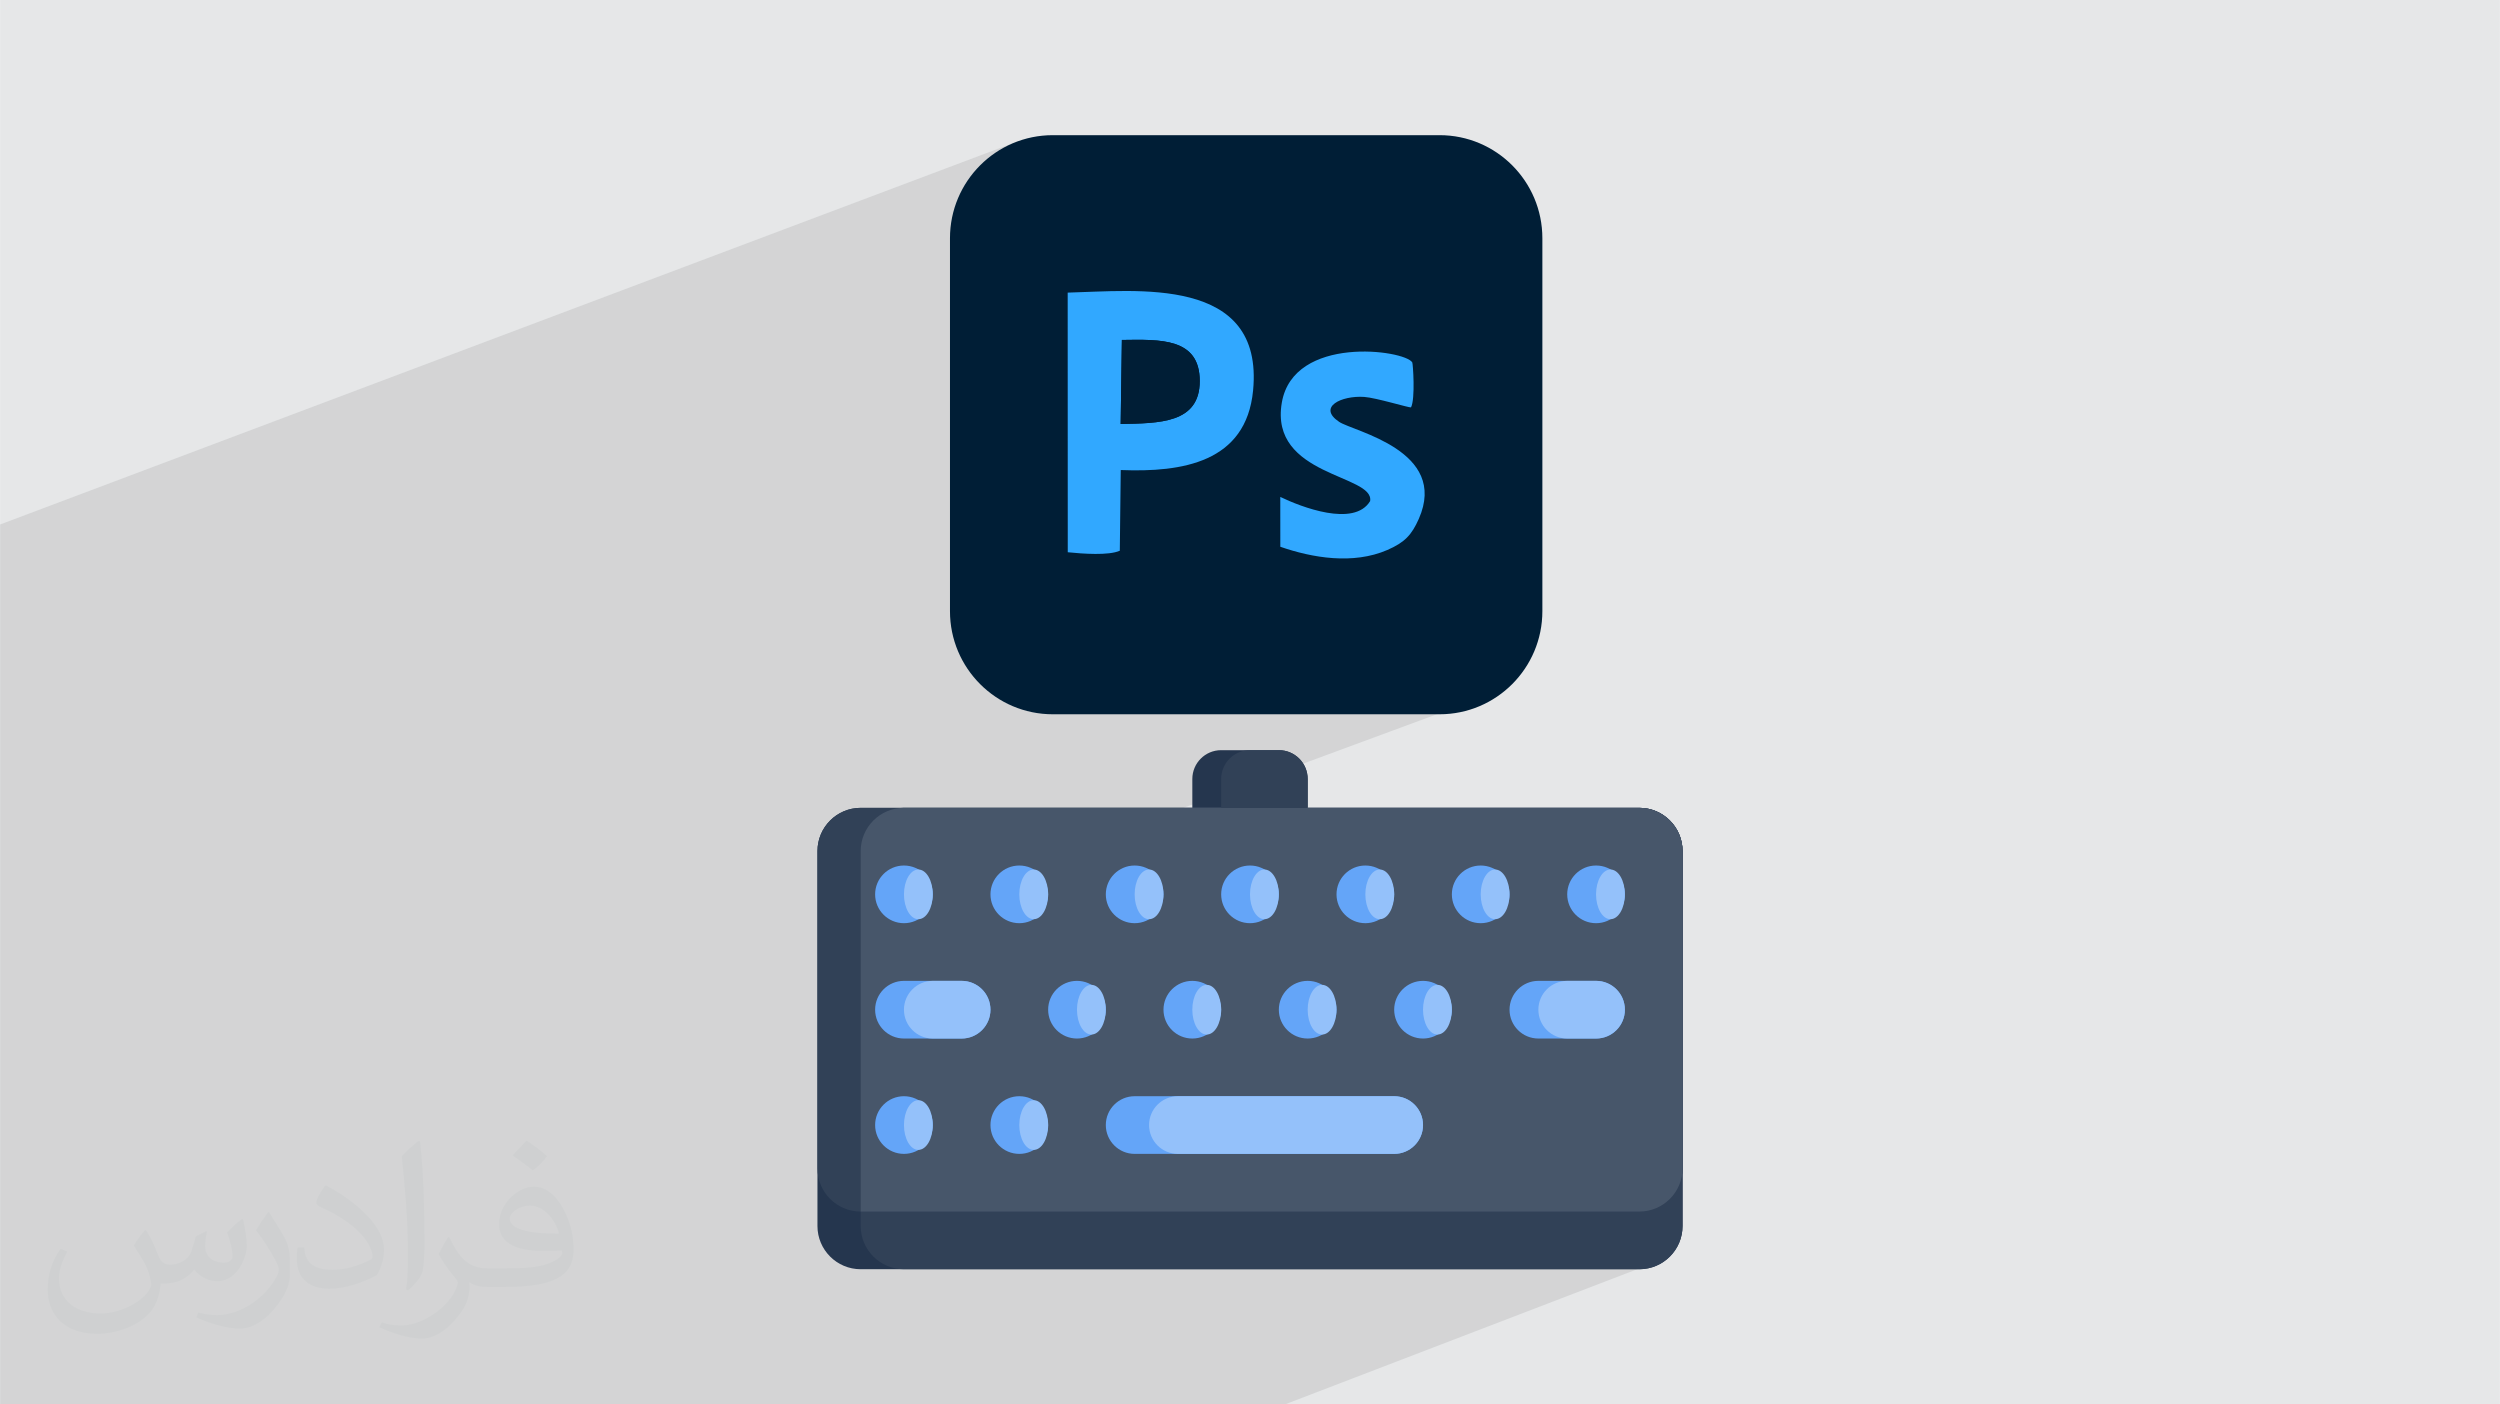 <?xml version="1.0" encoding="UTF-8"?>
<!DOCTYPE svg PUBLIC "-//W3C//DTD SVG 1.1//EN" "http://www.w3.org/Graphics/SVG/1.1/DTD/svg11.dtd">
<!-- Creator: CorelDRAW -->
<svg xmlns="http://www.w3.org/2000/svg" xml:space="preserve" width="3.708in" height="2.083in" version="1.1" style="shape-rendering:geometricPrecision; text-rendering:geometricPrecision; image-rendering:optimizeQuality; fill-rule:evenodd; clip-rule:evenodd"
viewBox="0 0 3702.73 2080.18"
 xmlns:xlink="http://www.w3.org/1999/xlink"
 xmlns:xodm="http://www.corel.com/coreldraw/odm/2003">
 <defs>
  <style type="text/css">
   <![CDATA[
    .fil8 {fill:#001E36}
    .fil9 {fill:#31A8FF}
    .fil3 {fill:#25364E;fill-rule:nonzero}
    .fil4 {fill:#314157;fill-rule:nonzero}
    .fil5 {fill:#47566A;fill-rule:nonzero}
    .fil6 {fill:#64A5F8;fill-rule:nonzero}
    .fil7 {fill:#94C1FA;fill-rule:nonzero}
    .fil1 {fill:#373435;fill-opacity:0.031}
    .fil2 {fill:#373535;fill-opacity:0.102}
    .fil0 {fill:#E6E7E8}
   ]]>
  </style>
 </defs>
 <g id="Layer_x0020_1">
  <polygon class="fil0" points="-0,0 3702.73,0 3702.73,2080.18 -0,2080.18 "/>
  <path class="fil1" d="M215.96 1821.93c7.07,10.71 11.65,21.01 16.13,32.45 3.33,6.66 5.09,18.93 20.7,18.93 4.57,0 11.13,-1.35 16.95,-4.57 6.55,-3.44 11.54,-8.64 14.15,-16.53l6.24 -21.01 15.19 -7.49 1.04 1.04c-2.08,7.91 -2.59,15.5 -2.59,21.43 0,17.57 15.19,24.23 27.25,24.23 7.07,0 13.42,-3.44 13.42,-9.89 0,-8.32 -3.53,-22.47 -8.12,-35.16 7.07,-7.07 14.15,-14.15 22.26,-19.87l1.25 0.63c3.53,14.98 5.51,29.75 5.51,39.63 0,9.67 -4.27,20.39 -7.8,27.36 -7.28,13.73 -20.18,24.65 -35.78,24.65 -11.85,0 -25.06,-5.93 -34.12,-16.95l-0.52 0c-8.53,10.61 -21.74,20.18 -42.86,20.18l-6.55 0c-1.04,13.94 -4.05,23.81 -8.64,32.66 -12.58,24.54 -49.92,41.92 -85.08,41.92 -48.89,0 -73.43,-28.19 -73.43,-65.73 0,-23.19 7.59,-44.72 19.24,-60.01l9.56 3.95c-7.28,13.94 -12.17,27.04 -12.17,39.94 0,35.16 28.61,51.9 61.58,51.9 30.58,0 68.44,-19.45 75.31,-42.02 -2.59,-24.65 -11.85,-36.19 -26,-58.66 4.27,-7.49 9.78,-14.98 16.64,-22.98l1.25 0 0 0 0 0 -0.01 -0.04zm563.83 -132.3c10.3,6.45 20.39,14.04 30.27,22.78 -5.51,7.8 -12.38,14.88 -20.91,21.12 -9.89,-8.01 -19.76,-14.88 -29.86,-22.16 6.86,-7.7 13.63,-15.08 20.49,-21.74l0 0 0 0 0 0 0 0 0 0 0.01 0zm5.3 96.11c-16.64,0 -30.27,10.92 -30.27,19.03 0,17.38 33.28,22.78 73.12,22.56 -4.99,-20.39 -22.47,-41.61 -42.86,-41.61l0 0.01zm-37.35 92.99c21.64,0 40.57,-0.63 55.02,-4.27 16.13,-4.05 29.75,-12.17 29.75,-17.78 0,-1.46 0,-3.22 -0.52,-4.68 -9.05,0.83 -19.45,0.83 -28.5,0.83 -29.33,0 -51.79,-6.66 -60.64,-23.09 -2.19,-4.57 -3.74,-9.67 -3.74,-15.5 0,-15.92 6.86,-31.41 18.93,-42.13 10.08,-8.84 21.22,-14.35 32.55,-14.35 20.49,0 36.81,16.44 48.26,42.34 6.24,14.15 10.5,30.47 10.5,51.07 0,13.73 -3.74,25.27 -12.27,33.8 -15.92,15.4 -45.24,21.22 -90.17,21.22l-20.39 0 0 0 -5.3 0c-11.13,0 -19.14,-1.98 -25.48,-6.86l-1.04 0c0.31,2.59 0.52,5.09 0.52,7.49 0,10.08 -3.33,22.98 -10.08,33.28 -19.97,29.64 -41.61,42.53 -60.33,42.53 -18.93,0 -42.13,-7.28 -63.03,-16.75l3.74 -7.28c6.76,2.81 16.13,4.68 29.02,4.68 33.8,0 78.21,-32.45 83.72,-64.17 -1.25,-2.59 -3.53,-6.03 -6.76,-9.67 -9.89,-11.75 -16.13,-21.53 -21.95,-31.82 4.99,-9.89 9.56,-17.78 13.83,-24.96l1.77 -0.21c14.46,29.44 27.56,46.28 56.78,46.28l4.57 0 0 0 21.22 0 0 0 0 0 0 0 0 0 0 0 0.04 0zm-146.45 31.1c2.5,-13.52 2.7,-28.7 2.7,-42.86l0 -21.01c0,-39.21 -4.99,-96.2 -9.05,-133.34 7.07,-7.59 16.95,-16.53 24.75,-22.56l2.29 0.63c5.3,46.7 6.55,100.79 6.55,150.81 0,13.11 -0.52,25.9 -1.77,35.26 -0.73,11.85 -7.59,20.8 -22.26,34.53l-3.22 -1.46zm-150.71 -61.89c0.73,18.41 9.78,32.87 41.4,32.87 19.66,0 36.3,-5.09 54.71,-13.83 3.33,-1.46 5.09,-3.44 5.09,-5.09 0,-11.54 -8.84,-26.83 -23.71,-40.77 -14.46,-13.11 -33.6,-24.65 -51.48,-32.35 -6.14,-2.59 -8.12,-5.3 -8.12,-7.91 0,-5.3 7.07,-16.44 12.9,-24.44l1.98 -0.21c20.49,10.71 43.38,26.63 60.33,44.3 15.4,16.33 24.96,32.87 24.96,50.86 0,13.31 -4.05,25.79 -10.61,37.44 -22.47,11.33 -46.39,19.97 -70.1,19.97 -28.81,0 -48.47,-13.52 -48.47,-45.24 0,-3.44 0,-8.73 1.25,-15.61l9.89 0 0 0 0 0 0 0 0 0 0 0 -0.01 0zm-52.11 -52.32l17.89 28.92c6.55,10.71 12.69,22.37 12.69,40.77l0 23.5c0,19.03 -12.17,39.42 -31.82,59.6 -15.4,13.63 -29.02,19.45 -41.61,19.45 -18.72,0 -40.15,-5.82 -64.9,-16.44l2.81 -7.28c7.8,2.08 16.84,3.84 27.98,3.84 35.58,-0.21 71.97,-26.21 88.61,-57.93 1.98,-3.64 2.7,-7.07 2.7,-9.47 0,-3.64 -1.98,-7.7 -3.53,-11.33 -9.05,-17.05 -19.14,-32.66 -30.27,-47.12 5.82,-9.16 11.65,-17.99 17.99,-26.73l1.46 0.21 0 0 0 0 0 0 0 0 0 0 -0.01 0z"/>
  <polygon class="fil2" points="2299.79,1686.04 2472.99,1861.5 1903.14,2080.18 -0,2080.18 -0,776.86 1505.76,209.91 2233.81,1018.95 1453,1307.21 "/>
  <g id="_105553241538976">
   <g>
    <path class="fil3" d="M1274.74 1196.57l1153.26 0c35.38,0 64.07,28.69 64.07,64.07l0 555.27c0,35.38 -28.69,64.07 -64.07,64.07l-1153.26 0c-35.38,0 -64.07,-28.69 -64.07,-64.07l0 -555.27c0,-35.38 28.69,-64.07 64.07,-64.07z"/>
    <path class="fil4" d="M1338.81 1196.57l1089.19 0c35.38,0 64.07,28.69 64.07,64.07l0 555.27c0,35.38 -28.69,64.07 -64.07,64.07l-1089.19 0c-35.38,0 -64.07,-28.69 -64.07,-64.07l-0 -555.27c0,-35.38 28.69,-64.07 64.07,-64.07z"/>
    <path class="fil4" d="M1274.74 1196.57l1153.26 0c35.38,0 64.07,28.69 64.07,64.07l0 469.85c0,35.38 -28.69,64.07 -64.07,64.07l-1153.26 0c-35.38,0 -64.07,-28.69 -64.07,-64.07l0 -469.84c0,-35.38 28.69,-64.07 64.07,-64.07z"/>
    <path class="fil5" d="M2427.99 1196.57l-1089.19 0c-35.38,0 -64.07,28.69 -64.07,64.07l0 533.92 1153.25 0c35.38,0 64.07,-28.69 64.07,-64.07l0 -469.84c0,-35.38 -28.69,-64.07 -64.07,-64.07z"/>
    <path class="fil6" d="M1680.51 1623.7l384.42 0c23.59,0 42.71,19.12 42.71,42.71l0 0c0,23.59 -19.13,42.71 -42.71,42.71l-384.42 0c-23.59,-0 -42.71,-19.13 -42.71,-42.71l0 0c0,-23.59 19.12,-42.71 42.71,-42.71z"/>
    <path class="fil7" d="M2107.64 1666.41c0,-23.59 -19.13,-42.71 -42.71,-42.71l-320.35 0c-23.58,0 -42.71,19.12 -42.71,42.71 0,23.59 19.13,42.71 42.71,42.71l320.35 0c23.59,-0 42.71,-19.13 42.71,-42.71l0 0z"/>
    <path class="fil6" d="M2150.35 1495.56c0,-23.59 -19.12,-42.71 -42.71,-42.71 -23.59,0 -42.71,19.12 -42.71,42.71 0,23.59 19.12,42.71 42.71,42.71 23.59,0 42.71,-19.12 42.71,-42.71z"/>
    <path class="fil6" d="M1338.81 1452.84l85.43 0c23.59,0 42.71,19.13 42.71,42.71l0 0c0,23.59 -19.12,42.71 -42.71,42.71l-85.43 0c-23.59,-0 -42.71,-19.13 -42.71,-42.71l0 0c0,-23.59 19.13,-42.71 42.71,-42.71z"/>
    <path class="fil7" d="M1466.94 1495.56c0,-23.59 -19.12,-42.71 -42.71,-42.71l-42.71 -0c-23.58,0 -42.71,19.13 -42.71,42.71 0,23.59 19.13,42.71 42.71,42.71l42.71 0c23.59,-0 42.71,-19.13 42.71,-42.71z"/>
    <path class="fil6" d="M1381.52 1324.71c0,-23.59 -19.12,-42.71 -42.71,-42.71 -23.59,0 -42.71,19.12 -42.71,42.71 0,23.59 19.12,42.71 42.71,42.71 23.59,0 42.71,-19.12 42.71,-42.71z"/>
    <path class="fil7" d="M1381.52 1324.71c0,-20.32 -9.56,-36.79 -21.36,-36.79 -11.79,0 -21.35,16.47 -21.35,36.79 0,20.32 9.56,36.79 21.35,36.79 11.8,0 21.36,-16.47 21.36,-36.79z"/>
    <path class="fil6" d="M1552.37 1324.71c0,-23.59 -19.12,-42.71 -42.71,-42.71 -23.59,0 -42.71,19.12 -42.71,42.71 0,23.59 19.12,42.71 42.71,42.71 23.59,0 42.71,-19.12 42.71,-42.71z"/>
    <path class="fil7" d="M1552.37 1324.71c0,-20.32 -9.56,-36.79 -21.35,-36.79 -11.8,0 -21.36,16.47 -21.36,36.79 0,20.32 9.56,36.79 21.36,36.79 11.79,0 21.35,-16.47 21.35,-36.79z"/>
    <path class="fil6" d="M1723.22 1324.71c0,-23.59 -19.12,-42.71 -42.71,-42.71 -23.59,0 -42.71,19.12 -42.71,42.71 0,23.59 19.12,42.71 42.71,42.71 23.59,0 42.71,-19.12 42.71,-42.71z"/>
    <path class="fil7" d="M1723.22 1324.71c0,-20.32 -9.56,-36.79 -21.35,-36.79 -11.8,0 -21.36,16.47 -21.36,36.79 0,20.32 9.56,36.79 21.36,36.79 11.79,0 21.35,-16.47 21.35,-36.79z"/>
    <path class="fil6" d="M1894.08 1324.71c0,-23.59 -19.12,-42.71 -42.71,-42.71 -23.59,0 -42.71,19.12 -42.71,42.71 0,23.59 19.12,42.71 42.71,42.71 23.59,0 42.71,-19.12 42.71,-42.71z"/>
    <path class="fil7" d="M1894.08 1324.71c0,-20.32 -9.56,-36.79 -21.36,-36.79 -11.79,0 -21.36,16.47 -21.36,36.79 0,20.32 9.56,36.79 21.36,36.79 11.79,0 21.36,-16.47 21.36,-36.79z"/>
    <path class="fil6" d="M2064.93 1324.71c0,-23.59 -19.12,-42.71 -42.71,-42.71 -23.59,0 -42.71,19.12 -42.71,42.71 0,23.59 19.12,42.71 42.71,42.71 23.59,0 42.71,-19.12 42.71,-42.71z"/>
    <path class="fil7" d="M2064.93 1324.71c0,-20.32 -9.56,-36.79 -21.36,-36.79 -11.79,0 -21.35,16.47 -21.35,36.79 0,20.32 9.56,36.79 21.35,36.79 11.8,0 21.36,-16.47 21.36,-36.79z"/>
    <path class="fil6" d="M2235.78 1324.71c0,-23.59 -19.12,-42.71 -42.71,-42.71 -23.59,0 -42.71,19.12 -42.71,42.71 0,23.59 19.12,42.71 42.71,42.71 23.59,0 42.71,-19.12 42.71,-42.71z"/>
    <path class="fil7" d="M2235.78 1324.71c0,-20.32 -9.56,-36.79 -21.35,-36.79 -11.8,0 -21.36,16.47 -21.36,36.79 0,20.32 9.56,36.79 21.36,36.79 11.79,0 21.35,-16.47 21.35,-36.79z"/>
    <path class="fil6" d="M2406.64 1324.71c0,-23.59 -19.12,-42.71 -42.71,-42.71 -23.59,0 -42.71,19.12 -42.71,42.71 0,23.59 19.12,42.71 42.71,42.71 23.59,0 42.71,-19.12 42.71,-42.71z"/>
    <path class="fil7" d="M2406.63 1324.71c0,-20.32 -9.56,-36.79 -21.35,-36.79 -11.8,0 -21.36,16.47 -21.36,36.79 0,20.32 9.56,36.79 21.36,36.79 11.79,0 21.35,-16.47 21.35,-36.79z"/>
    <path class="fil6" d="M1637.8 1495.56c0,-23.59 -19.12,-42.71 -42.71,-42.71 -23.59,0 -42.71,19.12 -42.71,42.71 0,23.59 19.12,42.71 42.71,42.71 23.59,0 42.71,-19.12 42.71,-42.71z"/>
    <path class="fil7" d="M1637.8 1495.56c0,-20.32 -9.56,-36.79 -21.35,-36.79 -11.8,0 -21.36,16.47 -21.36,36.79 0,20.32 9.56,36.79 21.36,36.79 11.79,0 21.35,-16.47 21.35,-36.79z"/>
    <path class="fil6" d="M1808.65 1495.56c0,-23.59 -19.12,-42.71 -42.71,-42.71 -23.59,0 -42.71,19.12 -42.71,42.71 0,23.59 19.12,42.71 42.71,42.71 23.59,0 42.71,-19.12 42.71,-42.71z"/>
    <path class="fil7" d="M1808.65 1495.56c0,-20.32 -9.56,-36.79 -21.36,-36.79 -11.79,0 -21.36,16.47 -21.36,36.79 0,20.32 9.56,36.79 21.36,36.79 11.8,0 21.36,-16.47 21.36,-36.79z"/>
    <path class="fil6" d="M1979.5 1495.56c0,-23.59 -19.12,-42.71 -42.71,-42.71 -23.59,0 -42.71,19.12 -42.71,42.71 0,23.59 19.12,42.71 42.71,42.71 23.59,0 42.71,-19.12 42.71,-42.71z"/>
    <path class="fil7" d="M1979.5 1495.56c0,-20.32 -9.56,-36.79 -21.36,-36.79 -11.79,0 -21.35,16.47 -21.35,36.79 0,20.32 9.56,36.79 21.35,36.79 11.8,0 21.36,-16.47 21.36,-36.79z"/>
    <path class="fil7" d="M2150.35 1495.56c0,-20.32 -9.56,-36.79 -21.36,-36.79 -11.79,0 -21.35,16.47 -21.35,36.79 0,20.32 9.56,36.79 21.35,36.79 11.8,0 21.36,-16.47 21.36,-36.79z"/>
    <path class="fil6" d="M1381.52 1666.41c0,-23.59 -19.12,-42.71 -42.71,-42.71 -23.59,0 -42.71,19.12 -42.71,42.71 0,23.59 19.12,42.71 42.71,42.71 23.59,0 42.71,-19.12 42.71,-42.71z"/>
    <path class="fil7" d="M1381.52 1666.41c0,-20.32 -9.56,-36.79 -21.36,-36.79 -11.79,0 -21.35,16.47 -21.35,36.79 0,20.32 9.56,36.79 21.35,36.79 11.8,0 21.36,-16.47 21.36,-36.79z"/>
    <path class="fil6" d="M1552.37 1666.41c0,-23.59 -19.12,-42.71 -42.71,-42.71 -23.59,0 -42.71,19.12 -42.71,42.71 0,23.59 19.12,42.71 42.71,42.71 23.59,0 42.71,-19.12 42.71,-42.71z"/>
    <path class="fil7" d="M1552.37 1666.41c0,-20.32 -9.56,-36.79 -21.35,-36.79 -11.8,0 -21.36,16.47 -21.36,36.79 0,20.32 9.56,36.79 21.36,36.79 11.79,0 21.35,-16.47 21.35,-36.79z"/>
    <path class="fil6" d="M2278.5 1452.84l85.43 0c23.59,0 42.71,19.13 42.71,42.71l0 0c0,23.59 -19.13,42.71 -42.71,42.71l-85.43 0c-23.59,-0 -42.71,-19.13 -42.71,-42.71l0 0c0,-23.59 19.13,-42.71 42.71,-42.71z"/>
    <path class="fil7" d="M2406.64 1495.56c0,-23.59 -19.13,-42.71 -42.71,-42.71l-42.71 -0c-23.58,0 -42.71,19.13 -42.71,42.71 0,23.59 19.13,42.71 42.71,42.71l42.71 0c23.59,-0 42.71,-19.13 42.71,-42.71z"/>
    <path class="fil3" d="M1894.08 1111.14l-85.43 0c-23.59,0 -42.71,19.13 -42.71,42.71l0 42.71 170.85 0 0 -42.71c0,-23.59 -19.12,-42.71 -42.71,-42.71z"/>
    <path class="fil4" d="M1894.08 1111.14l-42.71 0c-23.58,0 -42.71,19.13 -42.71,42.71l0 42.71 128.14 0 0 -42.71c0,-23.59 -19.12,-42.71 -42.71,-42.71z"/>
   </g>
   <g>
    <g id="_2208250995232">
     <path class="fil8" d="M1559.29 200.21l572.81 0c84.11,0 152.32,68.38 152.32,152.71l0 552.36c0,84.32 -68.21,152.71 -152.32,152.71l-572.81 0c-84.11,-0 -152.32,-68.39 -152.32,-152.71l-0 -552.36c0,-84.33 68.22,-152.71 152.33,-152.71z"/>
     <g>
      <path class="fil9" d="M1661.58 503.53c56.88,-0.77 115.34,-3.35 115.35,60.86 0.02,62.85 -60.02,62.48 -117.14,63.61l1.79 -124.47zm-80.26 -70.11l0.11 384.57c22.19,2.27 60.64,5.1 77.09,-2.26l1.4 -119.51c90.88,3.59 185.75,-11.06 196.02,-117.85 16.44,-170.97 -174.05,-147.38 -274.62,-144.95l0 0z"/>
      <path class="fil9" d="M1896.28 809.86c47.23,16.42 107.82,26.78 158.5,4.78 25.94,-11.26 36.17,-22.53 46.55,-45.94 44.95,-101.46 -96.78,-129.64 -117.94,-143.86 -32.58,-21.87 3.29,-39.19 37.16,-36.92 17.4,1.16 66.42,16.21 69.3,15.5 6.57,-12.55 2.9,-64.94 1.88,-66.61 -11.35,-18.66 -175.88,-40.98 -193.22,59.5 -18.9,109.55 137.45,106.26 130.79,145.91 -23.79,39.25 -102.74,8.5 -133.08,-6.19l0.06 73.83 -0.01 0z"/>
      <path class="fil8" d="M1659.79 628.01c57.11,-1.14 117.16,-0.76 117.14,-63.61 -0.02,-64.21 -58.47,-61.63 -115.35,-60.86l-1.79 124.47z"/>
     </g>
    </g>
   </g>
  </g>
 </g>
</svg>
